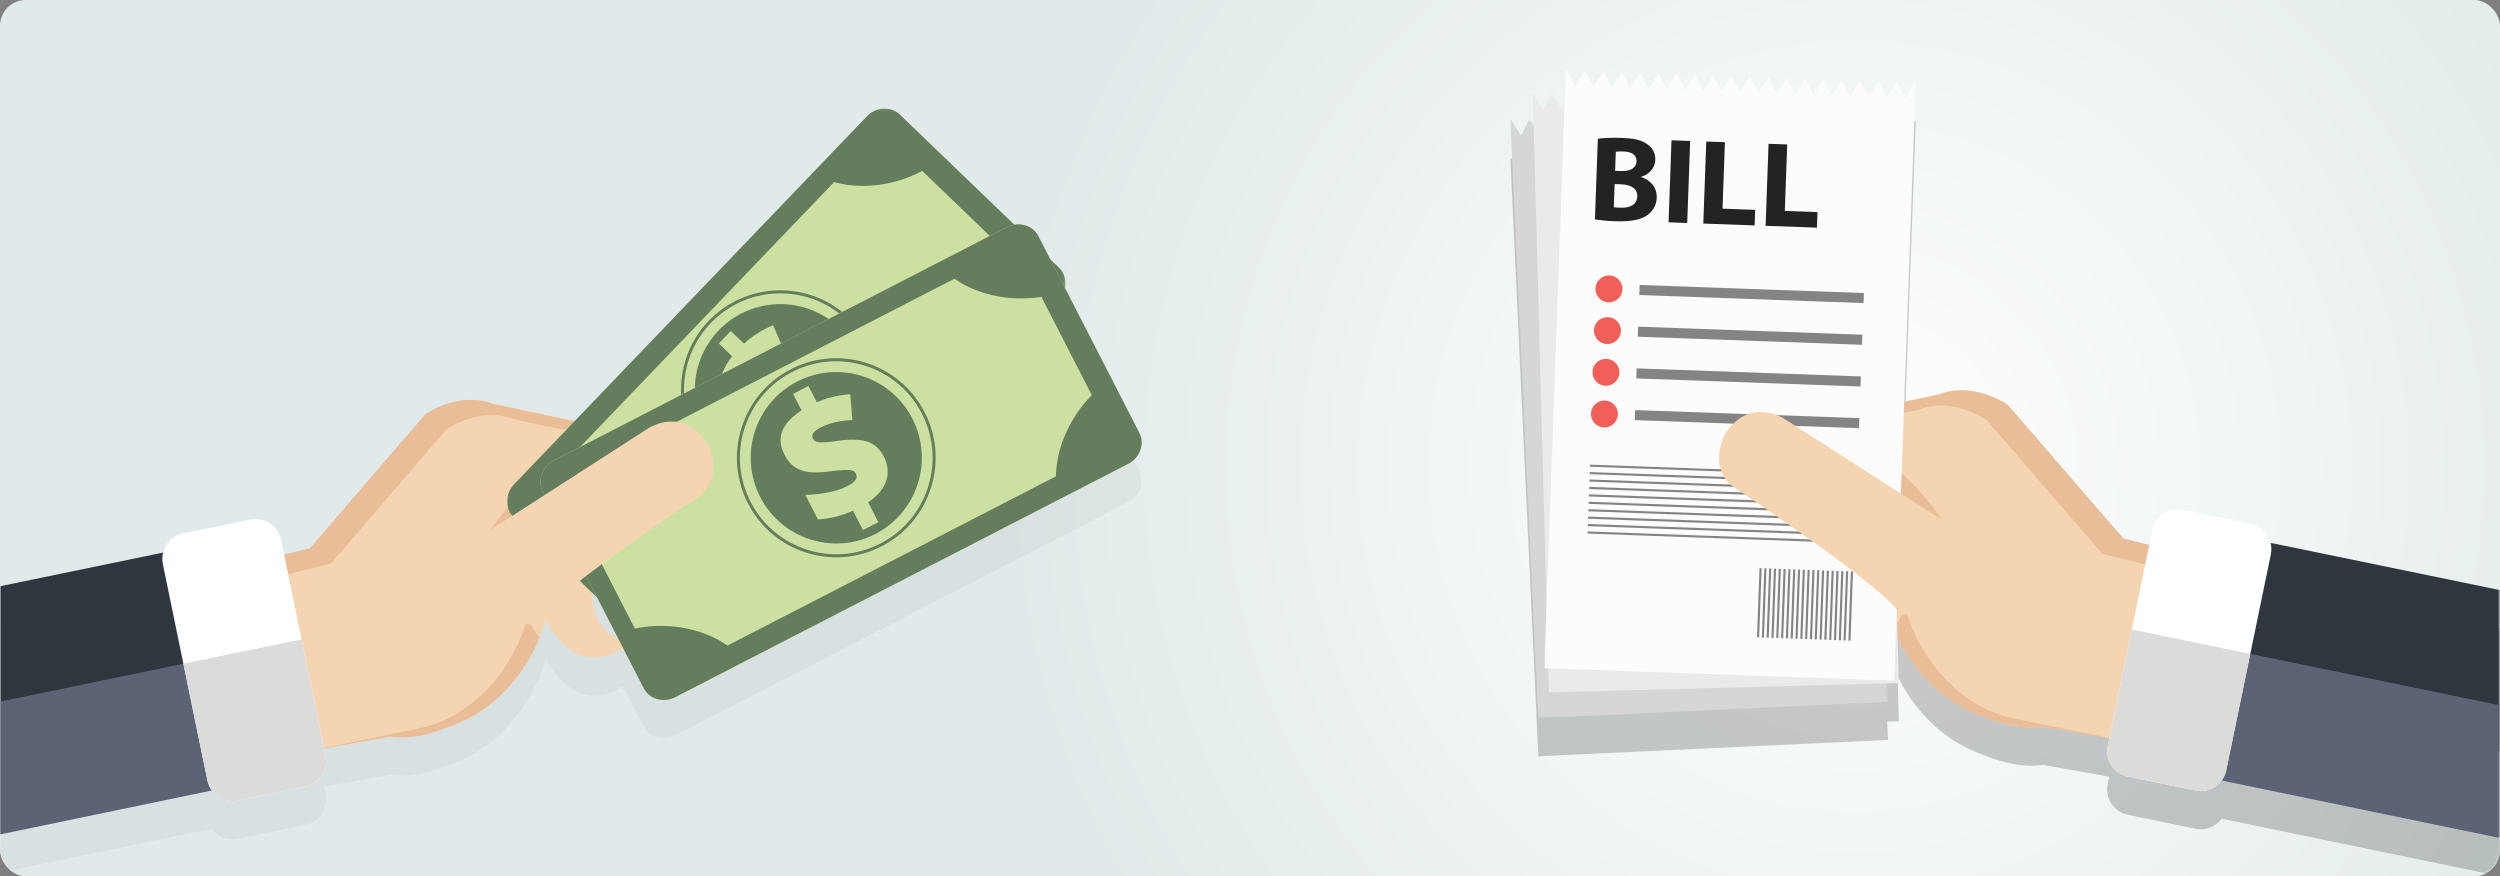 <svg xmlns="http://www.w3.org/2000/svg" xmlns:xlink="http://www.w3.org/1999/xlink" width="970" height="340" viewBox="0 0 970 340">
    <rect x="0" y="0" width="970" height="340" fill="#808080" stroke="none"/>
    <defs>
        <radialGradient id="b" cx="74.313%" cy="53.277%" r="97.575%" fx="74.313%" fy="53.277%" gradientTransform="matrix(0 1 -.351 0 .93 -.21)">
            <stop offset="0%" stop-color="#FFF"/>
            <stop offset="100%" stop-color="#E1EAEA"/>
        </radialGradient>
        <rect id="a" width="970" height="340" rx="10"/>
        <path id="d" d="M0 .047h146.553v238.346H0z"/>
        <path id="f" d="M.043.028h144.119v236.996H.042z"/>
        <path id="h" d="M.048.058h109.408v92.36H.048z"/>
        <path id="j" d="M.083.057h109.373v71.924H.083z"/>
        <path id="l" d="M0 .113h443V281.74H0z"/>
        <path id="n" d="M0 .014h83.648v92.46H0z"/>
        <path id="p" d="M.06.113H216.7V220.39H.06z"/>
        <path id="r" d="M.06.113H216.7v220.275H.06z"/>
    </defs>
    <g fill="none" fill-rule="evenodd">
        <mask id="c" fill="#fff">
            <use xlink:href="#a"/>
        </mask>
        <use fill="url(#b)" xlink:href="#a"/>
        <g mask="url(#c)">
            <path fill="#020202" d="M880.982 225.445c-.923-3.615-3.833-6.589-7.721-7.39L847 212.65c-5.42-1.116-10.77 2.399-11.889 7.81l-1.197 5.794-10.015-2.48-44.875-51.91s-8.167-5.76-18.114-5.591c-2.831-.044-5.824.374-8.827 1.535l-13.241 2.812 4.466-123.798-.328-.012-3.776 6.017-3.332-6.273-.012.003.013.024h.002l-3.768 6.01-3.316-6.28-.001-.003-.003-.015-.03.006-3.776 6.017-3.333-6.273h-.004l-3.775 6.024-3.333-6.265h-.003l-3.776 6.015-3.333-6.275h-.003l-3.775 6.015-3.333-6.275h-.004l-3.776 6.015-3.333-6.275h-.002l-3.776 6.015-3.333-6.275h-.003l-3.776 6.016-3.332-6.276h-.004l-3.776 6.016-3.333-6.275h-.003l-3.776 6.015-3.332-6.275h-.003l-3.776 6.015-3.333-6.275h-.004l-3.776 6.015-3.332-6.275h-.003l-3.776 6.015-3.333-6.275h-.003l-3.775 6.015-3.333-6.275h-.004l-3.776 6.016-3.333-6.276h-.002l-3.776 6.016-3.333-6.275h-.003l-3.776 6.015-3.332-6.275h-.004l-3.776 6.04-3.333-6.262-.296-.005-.467 12.933-1.224 2.282-3.72-6.023h-.004l-3.39 6.214-3.72-6.065-.297.001.333 12.424-1.67-2.57h-.003l-3.265 6.277-3.84-5.992-.297.006 10.868 232.01 135.685-6.334-.335-7.15 4.535-.12-.47-17.505c4.926 10.1 15.043 24.523 34.274 30.917 0 0 8.724 3.971 18.09 3.852a28.791 28.791 0 0 0 4.037-.32l25.713 4.572-.603 2.92c-.664 3.214.307 6.402 2.341 8.695a10.003 10.003 0 0 0 5.483 3.174l26.258 5.406a10.178 10.178 0 0 0 .93.145l.125.014c.146.014.291.025.436.033l.126.004a9.91 9.91 0 0 0 1.32-.033c.082-.007.164-.017.246-.026a8.058 8.058 0 0 0 .434-.06l.044-.008a10.16 10.16 0 0 0 6.473-3.959l107.974 22.321V243.77l-89.002-18.324z" opacity=".2"/>
            <path fill="#F5D4B2" d="M840.4 213.251l-17.325-4.29-44.876-51.91s-12.96-9.143-26.115-4.056l-43.541 9.245s-21.9 5.889-26.17 14.845c-4.27 8.957-11.307 35.03-7.74 48.337 0 0 8.032 16.268 26.376 3.008 0 0 5.151-5.03 5.637-26.42 0 0-25.564 22.69-21.808 32.244 2.202 5.6 8.575 10.608 15.143 10.453 4.636-.11 9.37-2.792 12.804-9.652 0 0 3.869-18.93 3.845-32.288l-16.486 43.344s18.463 16.532 32.028-9.454c0 0 7.24 31.416 38.385 41.772 0 0 11.39 5.185 22.113 3.528l31.891 5.673 15.84-74.379z"/>
            <path fill="#E8BD97" d="M824.597 287.63l-31.892-5.673c-10.722 1.657-22.113-3.529-22.113-3.529-21.882-7.275-31.964-24.945-36.025-34.813 1.645-1.95 3.262-4.365 4.814-7.34 0 0 6.009 26.08 30.632 38.548a45.952 45.952 0 0 0 11.553 4.002l43.03 8.805zM841.226 213.252l-8.197 5.909-17.326-4.291-44.876-51.91s-12.962-9.143-26.116-4.055l-43.54 9.245s-8.658 2.328-16.147 6.282c6.702-7.448 24.344-12.192 24.344-12.192l43.54-9.244c13.154-5.088 26.117 4.056 26.117 4.056L823.9 208.96l17.326 4.292z"/>
            <path fill="#E8BD97" d="M753.59 201.822s-9.05-14.4-25.673-26.22l-1.587 8.727 27.26 17.493z"/>
            <g transform="translate(586 40.224)">
                <mask id="e" fill="#fff">
                    <use xlink:href="#d"/>
                </mask>
                <path fill="#D6D6D6" d="M135.685.047l10.868 232.014-135.685 6.332L0 6.379l.296-.014 3.84 5.977 3.266-6.308h.003l3.84 5.976 3.266-6.308h.003l3.84 5.976L21.62 5.37h.003l3.84 5.977 3.266-6.309h.003l3.84 5.977 3.266-6.309h.003l3.84 5.977 3.265-6.308h.003l3.84 5.976 3.265-6.308h.004l3.84 5.976 3.266-6.308h.002l3.84 5.977 3.266-6.308h.003l3.84 5.976 3.265-6.308h.004l3.84 5.976 3.265-6.308h.003l3.84 5.976 3.266-6.308h.003l3.84 5.977 3.265-6.309h.004l3.84 5.977 3.265-6.308h.003l3.84 5.976 3.266-6.308h.002l3.841 5.976 3.265-6.308h.004l3.84 5.977L121.14.725h.014l-.01.022v.001l3.84 5.977L128.25.417l.001-.002-.013-.02.013-.002 3.84 5.977 3.266-6.308z" mask="url(#e)"/>
            </g>
            <path fill="#EAEAEA" d="M730.687 38.799l6.066 226.217-135.784 3.627-6.227-232.184.297-.008 3.72 6.052 3.39-6.242h.004l3.72 6.052 3.39-6.242h.004l3.72 6.052 3.39-6.242h.003l3.72 6.052 3.391-6.242h.004l3.72 6.052 3.39-6.242h.003l3.72 6.052 3.39-6.242h.004l3.72 6.052 3.39-6.242h.004l3.72 6.052 3.391-6.242h.003l3.72 6.052 3.39-6.242h.003l3.72 6.052 3.391-6.242h.004l3.72 6.052 3.39-6.242h.003l3.72 6.052 3.391-6.242h.003l3.72 6.051 3.39-6.242h.004l3.72 6.052 3.391-6.241h.003l3.72 6.051 7.114-.19 11.409 2.301 13.636-5.287z"/>
            <g transform="translate(599.147 27.101)">
                <mask id="g" fill="#fff">
                    <use xlink:href="#f"/>
                </mask>
                <path fill="#FCFCFC" d="M144.162 4.907l-8.374 232.117L.043 232.145 8.417.028l.296.01 3.333 6.274L15.822.294h.003l3.333 6.273L22.934.55h.003l3.332 6.273L30.046.806h.002l3.333 6.273 3.776-6.018h.004l3.332 6.273 3.776-6.017h.003l3.333 6.273 3.776-6.018h.003l3.332 6.273 3.776-6.017h.004l3.333 6.273 3.776-6.017h.002l3.333 6.273 3.776-6.018h.003l3.333 6.273 3.776-6.017h.003l3.333 6.273L86.94 2.85h.003l3.332 6.273 3.777-6.018h.002l3.333 6.273 3.776-6.017h.004l3.332 6.273 3.776-6.018h.003l3.333 6.273 3.776-6.017h.003l3.332 6.273 3.776-6.017h.004l3.333 6.273 3.776-6.018.03-.006.003.015v.001l3.317 6.28 3.768-6.014h-.002l-.013-.021h.012l3.332 6.274 3.776-6.018z" mask="url(#g)"/>
            </g>
            <path fill="#232323" d="M626.154 80.39c.706.12 1.558.15 2.788.194 3.264.117 6.194-1.007 6.315-4.36.116-3.21-2.724-4.589-6.32-4.718l-2.46-.088-.323 8.971zm.51-14.12l2.365.086c3.784.136 5.875-1.35 5.96-3.71.087-2.408-1.712-3.75-4.976-3.867-1.562-.056-2.464.006-3.082.079l-.267 7.413zm-6.704-12.438c1.906-.31 5.748-.455 9.343-.326 4.4.158 7.08.68 9.349 2.132 2.18 1.26 3.71 3.49 3.607 6.371-.102 2.833-1.854 5.418-5.496 6.61l-.004.095c3.607 1.123 6.205 3.958 6.056 8.066-.103 2.88-1.51 5.1-3.555 6.633-2.384 1.758-6.3 2.658-12.64 2.43-3.547-.127-6.188-.459-7.788-.753l1.128-31.258zM655.785 54.694l-1.148 31.825-7.238-.26 1.148-31.825zM662.029 54.918l7.237.26-.93 25.782 12.678.455-.218 6.044-19.915-.715zM686.201 55.787l7.238.26-.93 25.782 12.678.455-.218 6.044-19.916-.716z"/>
            <path fill="#F25F58" d="M629.493 112.281a5.217 5.217 0 0 1-5.405 5.02 5.215 5.215 0 0 1-5.03-5.395 5.217 5.217 0 0 1 5.406-5.02 5.215 5.215 0 0 1 5.03 5.395"/>
            <path fill="#848484" d="M723.056 117.6l-87.018-3.128.14-3.906 87.019 3.128z"/>
            <path fill="#F25F58" d="M628.91 128.462a5.217 5.217 0 0 1-5.406 5.02 5.215 5.215 0 0 1-5.03-5.395 5.217 5.217 0 0 1 5.406-5.02 5.215 5.215 0 0 1 5.03 5.395"/>
            <path fill="#848484" d="M722.472 133.78l-87.018-3.127.14-3.906 87.02 3.128z"/>
            <path fill="#F25F58" d="M628.326 144.643a5.217 5.217 0 0 1-5.406 5.02 5.215 5.215 0 0 1-5.03-5.395 5.217 5.217 0 0 1 5.406-5.02 5.215 5.215 0 0 1 5.03 5.395"/>
            <path fill="#848484" d="M721.888 149.962l-87.018-3.128.141-3.906 87.018 3.128z"/>
            <path fill="#F25F58" d="M627.742 160.825a5.217 5.217 0 0 1-5.405 5.02 5.215 5.215 0 0 1-5.03-5.395 5.217 5.217 0 0 1 5.405-5.02 5.215 5.215 0 0 1 5.03 5.395"/>
            <path fill="#848484" d="M721.305 166.143l-87.019-3.128.141-3.905 87.019 3.127zM720.63 184.835l-103.727-3.728.03-.835L720.66 184zM720.527 187.716l-103.728-3.728.03-.835 103.728 3.728zM720.423 190.597l-103.728-3.729.03-.835 103.728 3.729zM720.319 193.477L616.59 189.75l.03-.835 103.728 3.728zM720.215 196.358l-103.728-3.728.03-.835 103.728 3.728zM720.11 199.239l-103.727-3.729.03-.834 103.728 3.728zM720.007 202.12l-103.728-3.729.03-.835 103.728 3.729zM719.903 205l-103.727-3.728.03-.835 103.727 3.728zM719.799 207.88l-103.727-3.728.03-.834 103.727 3.728zM719.695 210.761l-103.727-3.728.03-.835 103.727 3.729zM681.716 247.268l.968-26.83.836.03-.968 26.83zM683.581 247.335l.968-26.83.837.03-.968 26.83zM685.447 247.402l.968-26.83.836.03-.968 26.83zM687.312 247.469l.968-26.83.837.03-.968 26.83zM689.178 247.536l.968-26.83.836.03-.968 26.83zM691.043 247.603l.968-26.83.837.03-.968 26.83zM692.909 247.67l.968-26.83.836.03-.968 26.83zM694.774 247.737l.969-26.83.836.03-.968 26.83zM696.64 247.804l.968-26.83.836.03-.968 26.83zM698.506 247.871l.967-26.83.837.03-.968 26.83zM700.371 247.938l.968-26.83.836.03-.968 26.83zM702.237 248.005l.968-26.83.836.031-.968 26.83zM704.102 248.072l.968-26.83.836.031-.968 26.83zM705.968 248.14l.968-26.83.836.03-.968 26.83zM707.833 248.207l.968-26.83.836.03-.967 26.83zM709.699 248.274l.968-26.83.836.03-.968 26.83zM711.564 248.34l.968-26.829.836.03-.967 26.83zM713.43 248.408l.968-26.83.836.03-.968 26.83zM715.295 248.475l.968-26.83.836.03-.967 26.83zM717.16 248.542l.969-26.83.836.03-.968 26.83z"/>
            <g transform="translate(860.527 210.302)">
                <mask id="i" fill="#fff">
                    <use xlink:href="#h"/>
                </mask>
                <path fill="#2F363E" d="M109.456 18.655v62.329L.618 92.358l-.57.06.035-.17 10.19-49.314L19.13.058z" mask="url(#i)"/>
            </g>
            <g transform="translate(860.527 253.179)">
                <mask id="k" fill="#fff">
                    <use xlink:href="#j"/>
                </mask>
                <path fill="#5B6375" d="M109.456 20.477V71.98L.618 49.48l-.535-.11L10.273.057z" mask="url(#k)"/>
            </g>
            <path fill="#FFF" d="M881.084 215.112l-17.318 83.807c-1.118 5.41-6.468 8.925-11.89 7.809l-26.258-5.406c-5.422-1.116-8.942-6.457-7.824-11.868l17.318-83.807c1.118-5.411 6.469-8.926 11.89-7.81l26.259 5.407c5.42 1.116 8.942 6.456 7.823 11.868"/>
            <path fill="#DBDBDA" d="M827.131 244.27l-9.337 45.184c-1.118 5.411 2.402 10.752 7.824 11.868l26.258 5.406c3.932.81 7.819-.824 10.088-3.843a9.926 9.926 0 0 0 1.802-3.966l9.342-45.208-45.977-9.442z"/>
            <path fill="#F5D4B2" d="M753.59 201.822l-61.37-39.381s-13.697-8.973-23.101 6.37c0 0-6.538 12.672 3.326 20.019 0 0 63.392 41.89 64.763 50.008l14.369-3.692 2.014-33.324z"/>
        </g>
        <g mask="url(#c)">
            <g transform="translate(0 56.845)">
                <mask id="m" fill="#fff">
                    <use xlink:href="#l"/>
                </mask>
                <path fill="#020202" d="M442.959 129.171l-.014-.003c-.002-.046-.012-.092-.015-.138-.007-.093-.02-.185-.03-.278l-.002-.006-.012-.092c-.019-.153-.011-.307-.039-.46-.002-.014.023-.028.023-.043-.13-.082-.063-.163-.08-.244-.002-.003-.009-.006-.01-.01-.01-.051-.04-.103-.04-.155 0-.108-.063-.214-.093-.32-.007-.03-.02-.058-.028-.088h-.002a8.35 8.35 0 0 0-.254-.733l-.004-.009-.024-.06-.012-.033a8.967 8.967 0 0 0-.16-.359v-.003a7.238 7.238 0 0 0-.128-.26l-.004-.01-28.802-56.115a9.673 9.673 0 0 0 .067-.391h-.001c.073-.488.102-.978.102-1.466v-.001c0-.015.006-.03.006-.044-.001-.125-.006-.25-.006-.374 0-.07-.014-.14-.019-.21l-.003-.002c-.005-.067-.013-.135-.02-.202v-.002c-.003-.026-.024-.052-.027-.078-.012-.112-.06-.224-.06-.335 0-.024.009-.047.005-.07-.018-.113-.029-.226-.051-.34 0 0 .004 0 .004-.002l-.01-.057a8.689 8.689 0 0 0-.206-.807l-.042-.137v-.001c-.066-.201-.14-.399-.22-.594l-.001-.003-.045-.107a8.164 8.164 0 0 0-.124-.275l-.002-.005-.038-.079a8.452 8.452 0 0 0-.229-.44l-.008-.016c-.041-.072-.084-.144-.127-.215l-.005-.007c-.028-.046-.054-.092-.083-.137a8.61 8.61 0 0 0-.193-.29l-.04-.06h-.001a8.29 8.29 0 0 0-.478-.612l-.005-.006c-.014-.017-.027-.034-.042-.05l-.022-.027a9.067 9.067 0 0 0-.266-.288l-.003-.002a7.707 7.707 0 0 0-.203-.204l-.008-.009-3.308-3.182-4.595-8.954a7.296 7.296 0 0 0-.142-.262c-1.814-3.248-5.546-4.847-9.24-4.236l-44.393-42.72a7.325 7.325 0 0 0-.22-.202c-3.5-3.14-9.05-2.79-12.536.846l-21.026 21.93-92.325 96.29-31.178-6.645c-2.996-1.162-5.981-1.581-8.805-1.537-9.921-.168-18.067 5.598-18.067 5.598L120.23 170.7l-9.99 2.483-1.194-5.8c-1.115-5.418-6.452-8.936-11.86-7.819l-26.19 5.413c-3.88.801-6.783 3.78-7.702 7.398L0 185.453v96.287l82.217-17.058a10.127 10.127 0 0 0 6.456 3.963l.044.008a10.118 10.118 0 0 0 .434.06 9.802 9.802 0 0 0 .58.052l.214.01a10.09 10.09 0 0 0 .767-.002l.125-.005c.145-.007.29-.019.436-.033l.124-.014c.114-.012.228-.027.343-.043l.132-.02a9.7 9.7 0 0 0 .453-.082l26.191-5.412a9.962 9.962 0 0 0 5.304-3c2.139-2.307 3.18-5.58 2.5-8.881l-.602-2.924 25.647-4.578c1.34.206 2.69.306 4.027.321 9.342.12 18.044-3.857 18.044-3.857 31.065-10.366 38.286-41.818 38.286-41.818 10.875 20.91 24.907 14.321 29.995 10.93l7.998 15.582c.045.089.093.176.142.263l.002.003v.002a8.275 8.275 0 0 0 1.337 1.776l.047.047h.001c.055.055.11.11.166.163l.001.001.073.067c.305.28.63.536.97.768l.096.065h.001c.08.053.16.103.24.153l.113.068.003.002c.333.197.68.371 1.036.523.026.01.051.022.076.033h.002c.085.035.17.068.256.1l.13.05h.003c.097.036.194.068.292.1l.102.033h.001a9.83 9.83 0 0 0 .4.114h.002l.189.047h.002l.125.028c.231.051.465.094.701.128l.002.009c.073.01.145.037.218.037h.849c.274 0 .55.01.827-.006.01 0 .019.006.028.006.072 0 .143.003.214-.003.001 0 .002.007.004.006.034-.002.067-.002.101-.006.298-.029.595-.07.893-.128.027-.004.055-.008.082-.014h.001c.22-.044.441-.099.66-.16h.002c.066-.018.131-.035.197-.055h.001c.076-.023.15-.048.225-.073l.012-.003.09-.03c.116-.04.232-.082.347-.126.06-.022.118-.043.176-.066h.001c.083-.034.165-.071.247-.107l.03-.013.085-.036c.129-.058.257-.12.385-.184.028-.015.057-.027.085-.042l.003-.001 175.774-90.55a9.916 9.916 0 0 0 1.297-.802l.034-.025.002-.002c.23-.17.453-.348.665-.534l.034-.03.002-.003a9.562 9.562 0 0 0 1.812-2.163c.037-.06.072-.12.107-.18v-.002a8.737 8.737 0 0 0 .205-.371v-.002c.228-.436.42-.888.574-1.35v-.002c.005-.015.006-.03.011-.046.039-.118.104-.235.104-.354 0-.067.041-.135.059-.203l.002-.002c.017-.065.034-.13.049-.197v-.002l.018-.077c.024-.11.047-.22.068-.331l.008-.044a8.936 8.936 0 0 0 .057-.368l.007-.055c.035-.273.083-.547.092-.822.002-.052.03-.103.03-.155v-.002c0-.21-.029-.422-.041-.633" mask="url(#m)" opacity=".2"/>
            </g>
            <path fill="#F5D4B2" d="M103.77 217.012l17.282-4.295 44.761-51.967s12.928-9.154 26.049-4.06l43.429 9.255s21.843 5.895 26.102 14.861c4.259 8.966 11.279 35.068 7.721 48.39 0 0-8.012 16.286-26.308 3.012 0 0-5.138-5.035-5.623-26.449 0 0 25.499 22.716 21.752 32.28-2.197 5.606-8.552 10.62-15.104 10.464-4.624-.11-9.345-2.795-12.771-9.663 0 0-3.86-18.95-3.835-32.323l16.443 43.391s-18.416 16.551-31.946-9.464c0 0-7.22 31.452-38.286 41.818 0 0-11.362 5.191-22.057 3.533l-31.81 5.678-15.798-74.46z"/>
            <path fill="#E8BD97" d="M119.534 291.474l31.81-5.68c10.695 1.66 22.057-3.532 22.057-3.532 21.826-7.283 31.882-24.974 35.932-34.852-1.64-1.951-3.253-4.37-4.801-7.347 0 0-5.993 26.107-30.554 38.59a45.717 45.717 0 0 1-11.523 4.006l-42.92 8.815zM102.948 217.013l8.176 5.916 17.282-4.296 44.76-51.967s12.93-9.154 26.049-4.06l43.43 9.255s8.635 2.331 16.105 6.29c-6.686-7.457-24.282-12.206-24.282-12.206l-43.43-9.255c-13.12-5.094-26.048 4.06-26.048 4.06l-44.76 51.967-17.282 4.296z"/>
            <path fill="#E8BD97" d="M190.358 205.57s9.028-14.416 25.608-26.248l1.583 8.736-27.19 17.512z"/>
            <g transform="translate(0 214.105)">
                <mask id="o" fill="#fff">
                    <use xlink:href="#n"/>
                </mask>
                <path fill="#2F363E" d="M83.648 92.475l-.567-.06L0 83.701V13.365L64.614.015l8.835 42.922 10.165 49.367z" mask="url(#o)"/>
            </g>
            <path fill="#5B6375" d="M83.614 306.41l-.533.11L0 323.757V272.22l73.45-15.177z"/>
            <path fill="#FFF" d="M63.192 218.875l17.273 83.9c1.116 5.417 6.452 8.936 11.86 7.818l26.191-5.412c5.408-1.117 8.92-6.464 7.804-11.881l-17.274-83.9c-1.115-5.418-6.452-8.936-11.86-7.819l-26.19 5.413c-5.408 1.117-8.92 6.463-7.804 11.88"/>
            <path fill="#DBDBDA" d="M117.007 248.065l9.313 45.235c1.115 5.417-2.396 10.764-7.804 11.88l-26.191 5.413c-3.922.81-7.798-.825-10.062-3.847a9.958 9.958 0 0 1-1.798-3.97l-9.318-45.259 45.86-9.452z"/>
            <g transform="translate(196.701 42.017)">
                <mask id="q" fill="#fff">
                    <use xlink:href="#p"/>
                </mask>
                <path fill="#CCE1A1" d="M152.446 2.453l61.677 59.354c.169.162.328.33.481.503 2.992 3.401 2.777 8.76-.61 12.293L77.071 217.406c-3.387 3.533-8.723 3.963-12.235 1.105a8.545 8.545 0 0 1-.521-.461L2.638 158.696a7.312 7.312 0 0 1-.21-.211c-3.272-3.379-3.146-8.949.34-12.585L139.689 3.097c3.487-3.636 9.036-3.986 12.538-.846.074.066.147.133.219.202" mask="url(#q)"/>
            </g>
            <g transform="translate(196.701 42.017)">
                <mask id="s" fill="#fff">
                    <use xlink:href="#r"/>
                </mask>
                <path fill="#647D5C" d="M191.986 53.999a50.343 50.343 0 0 0-3.831 11.283c-1.765 8.308-1.316 16.306.883 23.06l-99.266 103.53c-6.825-1.93-14.82-2.057-23.035.044a49.866 49.866 0 0 0-13.11 5.416l-29.895-28.77a50.06 50.06 0 0 0 4.874-13.341c1.77-8.326 1.314-16.34-.897-23.103l99.237-103.5c6.834 1.941 14.846 2.075 23.078-.03a50.13 50.13 0 0 0 11.1-4.289L191.986 54zM152.226 2.25c-3.5-3.14-9.05-2.79-12.537.846l-21.026 21.93-94.87 98.944-21.025 21.93c-3.486 3.635-3.612 9.205-.34 12.584.069.071.139.142.21.21l16.924 16.287 27.83 26.782 16.924 16.286c.072.069.144.136.219.202l.003.003c.1.089.198.174.299.256l.027.021.052.04c.094.075.19.149.286.219l.094.065c.085.06.17.118.255.174.04.027.082.051.123.077.078.049.156.097.235.143.048.028.097.054.146.08.073.041.146.082.221.12.054.028.108.054.163.08.07.034.14.069.212.101.058.027.117.051.176.076.069.03.137.058.206.086l.188.07c.067.024.134.05.201.072a8.356 8.356 0 0 0 .395.123c.067.019.135.036.203.054a8.955 8.955 0 0 0 .603.133 7.784 7.784 0 0 0 .408.064 8.025 8.025 0 0 0 .63.062 9.926 9.926 0 0 0 .613.017 9.609 9.609 0 0 0 .836-.045 8.369 8.369 0 0 0 .834-.122 9.735 9.735 0 0 0 .627-.143c.067-.017.133-.037.2-.056.07-.02.14-.04.209-.062.067-.021.133-.044.2-.066.068-.024.137-.047.205-.072.067-.024.133-.05.2-.076.067-.026.134-.052.2-.08.068-.028.134-.058.2-.087l.196-.088c.067-.032.133-.065.2-.099.063-.031.127-.063.19-.096.067-.035.132-.073.198-.11.062-.034.124-.067.184-.103.068-.04.134-.082.2-.123.059-.036.118-.072.176-.11.067-.043.133-.09.2-.135.056-.039.112-.076.168-.116.067-.048.133-.1.2-.15l.159-.12c.07-.055.137-.113.205-.17.048-.04.097-.078.144-.119.076-.066.15-.135.224-.204.039-.035.077-.068.115-.104.11-.105.219-.213.326-.324l.002-.002 21.026-21.93 94.87-98.944 21.026-21.93a9.99 9.99 0 0 0 .312-.341l.097-.116c.066-.078.133-.156.196-.236.039-.048.074-.097.112-.146.054-.071.11-.142.163-.215.038-.053.074-.107.11-.16.05-.07.098-.14.145-.21l.106-.17c.044-.07.088-.139.13-.21.034-.057.066-.116.1-.174l.117-.21c.032-.061.062-.122.093-.184l.104-.208c.03-.063.057-.126.086-.19.031-.07.063-.139.092-.209l.078-.192c.027-.07.055-.14.081-.211.025-.066.047-.131.07-.197.024-.07.048-.14.07-.21.022-.068.041-.135.06-.201.022-.07.042-.14.061-.211l.052-.204a9.955 9.955 0 0 0 .132-.627l.034-.209a10.705 10.705 0 0 0 .053-.42 9.59 9.59 0 0 0 .045-.628 8.875 8.875 0 0 0-.04-1.253 9.345 9.345 0 0 0-.086-.62 9.346 9.346 0 0 0-.08-.406l-.05-.205a8.917 8.917 0 0 0-.11-.403c-.02-.064-.039-.128-.06-.191-.022-.07-.047-.139-.071-.207a8.69 8.69 0 0 0-.067-.184c-.027-.07-.055-.14-.084-.208l-.073-.177c-.031-.07-.065-.14-.098-.21-.026-.056-.051-.111-.079-.166a8.289 8.289 0 0 0-.113-.215l-.082-.154c-.043-.075-.088-.148-.132-.222-.028-.046-.054-.092-.083-.137a7.957 7.957 0 0 0-.156-.234c-.026-.039-.05-.078-.078-.116a8.966 8.966 0 0 0-.186-.25l-.067-.09a8.453 8.453 0 0 0-.23-.279l-.042-.05-.022-.026a9.116 9.116 0 0 0-.267-.288l-.002-.002a7.57 7.57 0 0 0-.212-.213L197.2 45.521l-27.83-26.782-16.923-16.286a7.16 7.16 0 0 0-.22-.202z" mask="url(#s)"/>
            </g>
            <path fill="#647D5C" d="M298.429 114.08a37.17 37.17 0 0 0-22.603 11.233c-6.915 7.212-10.612 16.69-10.412 26.687.201 9.998 4.276 19.32 11.475 26.247 7.198 6.927 16.659 10.632 26.638 10.43 9.98-.2 19.284-4.283 26.199-11.495 6.915-7.212 10.612-16.69 10.411-26.687-.2-9.998-4.275-19.32-11.474-26.247-8.362-8.047-19.527-11.415-30.234-10.168m8.868 75.514a39.23 39.23 0 0 1-3.746.255c-10.292.208-20.049-3.613-27.473-10.757-15.325-14.748-15.817-39.238-1.096-54.591 14.721-15.354 39.166-15.846 54.492-1.098 7.424 7.144 11.626 16.757 11.833 27.068.207 10.31-3.606 20.085-10.737 27.523-6.258 6.527-14.415 10.568-23.273 11.6"/>
            <path fill="#647D5C" d="M325.77 127.266c13.22 12.722 13.643 33.773.944 47.018-12.7 13.245-33.712 13.668-46.932.945-13.22-12.722-13.643-33.773-.944-47.018 12.7-13.245 33.711-13.668 46.932-.945"/>
            <path fill="#CCE1A1" d="M315.571 168.544a38.451 38.451 0 0 1-11.749 7.667l-7.75-7.457c2.653-.925 5.303-2.152 7.95-3.68 2.647-1.529 4.74-3.096 6.28-4.702 1.27-1.325 2.042-2.449 2.313-3.372.272-.922.034-1.743-.713-2.462-.513-.494-1.162-.691-1.946-.592-.784.1-1.898.452-3.344 1.054-1.445.603-3.331 1.477-5.658 2.625-2.63 1.276-4.983 2.084-7.059 2.424-2.076.34-3.944.244-5.602-.289-1.66-.532-3.329-1.607-5.01-3.224-2.567-2.47-3.782-5.228-3.645-8.274.137-3.045 1.62-6.384 4.446-10.02l-5.18-4.983 4.641-4.84 5.133 4.938c3.146-2.937 6.905-5.329 11.278-7.175l3.985 9.184c-4.587 1.851-8.136 4.085-10.647 6.704-1.196 1.248-1.885 2.27-2.067 3.07-.183.798.022 1.482.613 2.05.514.495 1.113.72 1.8.675.685-.043 1.668-.32 2.947-.827 1.28-.507 2.96-1.302 5.045-2.384 4.276-2.15 7.828-3.226 10.66-3.23 2.83-.003 5.405 1.11 7.723 3.341 2.615 2.516 3.943 5.39 3.985 8.623.042 3.233-1.267 6.627-3.928 10.18l6.246 6.012-4.64 4.84-6.107-5.876z"/>
            <path fill="#CCE1A1" d="M402.922 91.688l39.109 76.196c.107.208.203.42.292.632 1.727 4.19-.211 9.188-4.56 11.429l-175.774 90.55c-4.348 2.24-9.534.912-11.93-2.933a8.567 8.567 0 0 1-.344-.606l-39.11-76.196a7.186 7.186 0 0 1-.13-.268c-2-4.26-.077-9.487 4.399-11.793l175.773-90.55c4.476-2.305 9.838-.832 12.133 3.277.049.086.096.173.142.262"/>
            <path fill="#647D5C" d="M423.621 153.3a50.267 50.267 0 0 0-7.278 9.427c-4.361 7.284-6.527 14.995-6.636 22.098l-127.433 65.648c-5.83-4.044-13.35-6.765-21.802-7.449a49.822 49.822 0 0 0-14.155.86l-18.956-36.933a49.984 49.984 0 0 0 8.933-11.034c4.37-7.3 6.536-15.028 6.636-22.144l127.396-65.628c5.835 4.058 13.37 6.79 21.839 7.475 4.082.331 8.078.157 11.887-.447l19.57 38.127zM402.78 91.426c-2.294-4.109-7.657-5.582-12.133-3.277l-26.992 13.905-121.79 62.74-26.991 13.905c-4.476 2.306-6.4 7.533-4.399 11.793.042.09.085.18.13.268l10.732 20.907 17.647 34.382 10.73 20.907c.046.089.094.176.143.263l.002.003c.065.116.13.23.2.34.005.01.012.019.018.028l.036.055c.065.102.132.202.2.3.023.032.046.061.068.093.06.083.121.166.185.247l.091.112c.058.072.116.143.176.212l.112.124c.056.062.112.125.17.185.042.044.085.086.128.129.056.055.111.11.168.164l.143.13c.055.049.11.099.166.147l.155.127c.056.045.11.09.167.134l.165.123a8.184 8.184 0 0 0 .515.35 8.289 8.289 0 0 0 .545.313 8.086 8.086 0 0 0 .935.428 9.54 9.54 0 0 0 .79.265 8.433 8.433 0 0 0 .818.193 8.594 8.594 0 0 0 .838.119c.072.007.145.014.218.019l.207.012c.073.003.145.007.218.009.07.002.14.002.21.002h.218l.213-.008.216-.01c.073-.005.145-.011.218-.018.071-.006.142-.012.213-.02.073-.008.147-.018.22-.028.071-.009.141-.018.212-.029.074-.011.149-.025.223-.039.07-.012.139-.024.208-.038.076-.015.153-.034.229-.051.067-.015.134-.03.201-.047.078-.019.156-.041.233-.063.066-.018.131-.035.197-.055.08-.024.158-.05.238-.076.063-.021.126-.04.189-.063.083-.029.166-.061.249-.093.058-.022.117-.043.175-.066.093-.038.186-.08.278-.12l.142-.061c.138-.064.276-.13.413-.2l.003-.002 26.993-13.906 121.788-62.74 26.993-13.904c.138-.071.273-.145.406-.222.044-.025.086-.052.129-.078.088-.052.177-.105.263-.16.051-.032.1-.067.152-.1.075-.051.15-.1.224-.152.053-.037.104-.077.157-.115.068-.05.137-.1.204-.152.053-.041.104-.084.155-.125.064-.052.129-.103.191-.157.052-.043.1-.088.151-.133l.18-.16.146-.143.167-.164.142-.15c.052-.057.105-.112.155-.169.047-.052.091-.105.136-.157.05-.057.098-.114.146-.173.044-.054.086-.109.129-.164.045-.058.091-.116.135-.176.042-.056.082-.113.122-.17l.126-.18c.039-.058.076-.116.114-.175a9.427 9.427 0 0 0 .329-.55 10.304 10.304 0 0 0 .455-.953 8.458 8.458 0 0 0 .282-.79 8.712 8.712 0 0 0 .312-1.422c.01-.068.018-.136.026-.204.008-.07.014-.14.02-.21l.015-.204c.005-.07.008-.142.01-.214.003-.066.006-.133.006-.2.002-.073 0-.146 0-.218 0-.066-.001-.131-.004-.196-.002-.075-.007-.15-.011-.225l-.013-.19-.024-.231-.021-.183c-.01-.08-.024-.16-.037-.24-.01-.057-.018-.115-.029-.172-.015-.085-.034-.169-.052-.254l-.034-.155a8.064 8.064 0 0 0-.072-.272l-.036-.136c-.03-.1-.062-.198-.095-.297l-.034-.106a8.626 8.626 0 0 0-.128-.339l-.023-.06-.012-.033a9.539 9.539 0 0 0-.292-.632L431.3 146.977l-17.647-34.382-10.731-20.907a7.17 7.17 0 0 0-.142-.262z"/>
            <path fill="#647D5C" d="M332.397 141.038c-8.182-1.789-17.005-.853-25.018 3.274-8.877 4.573-15.445 12.336-18.494 21.858-3.05 9.522-2.215 19.663 2.35 28.556 4.564 8.893 12.312 15.473 21.817 18.528 9.505 3.056 19.628 2.22 28.504-2.354 8.877-4.573 15.445-12.335 18.494-21.857 3.05-9.522 2.215-19.663-2.35-28.557-5.302-10.33-14.771-17.147-25.303-19.448m-16.076 74.31a39.15 39.15 0 0 1-3.626-.978c-9.802-3.15-17.793-9.936-22.5-19.108-9.718-18.933-2.25-42.256 16.65-51.992 18.897-9.735 42.178-2.253 51.896 16.68 4.707 9.172 5.568 19.63 2.423 29.451-3.144 9.82-9.918 17.825-19.072 22.542-8.034 4.138-17.058 5.309-25.771 3.404"/>
            <path fill="#647D5C" d="M353.986 162.4c8.383 16.332 1.963 36.38-14.34 44.78-16.302 8.398-36.314 1.966-44.697-14.367-8.383-16.333-1.963-36.381 14.34-44.78 16.303-8.398 36.315-1.966 44.697 14.367"/>
            <path fill="#CCE1A1" d="M330.966 198.127a38.405 38.405 0 0 1-13.596 3.432l-4.914-9.574c2.808-.012 5.712-.31 8.71-.896 3-.584 5.488-1.387 7.465-2.405 1.63-.84 2.724-1.652 3.28-2.437.556-.784.597-1.638.123-2.56-.326-.635-.875-1.032-1.65-1.193-.773-.16-1.941-.19-3.503-.091-1.563.1-3.63.315-6.203.643-2.9.352-5.388.351-7.462-.002-2.074-.354-3.809-1.052-5.206-2.095-1.396-1.043-2.627-2.602-3.693-4.678-1.628-3.172-1.884-6.176-.767-9.012 1.116-2.835 3.6-5.512 7.45-8.031l-3.283-6.399 5.958-3.07 3.254 6.342c3.927-1.755 8.258-2.796 12.993-3.12l.793 9.983c-4.939.259-9.02 1.218-12.243 2.879-1.535.791-2.518 1.535-2.95 2.23-.43.697-.459 1.41-.084 2.14.326.635.82 1.043 1.483 1.224.663.181 1.682.24 3.056.175 1.375-.063 3.223-.268 5.545-.614 4.74-.643 8.45-.506 11.128.41 2.679.918 4.754 2.809 6.224 5.673 1.658 3.23 1.983 6.38.975 9.452-1.008 3.07-3.345 5.855-7.013 8.352l3.96 7.716-5.958 3.07-3.872-7.544z"/>
            <path fill="#F5D4B2" d="M190.358 205.57l61.214-39.425s13.661-8.982 23.042 6.378c0 0 6.521 12.686-3.318 20.04 0 0-63.23 41.937-64.597 50.065l-14.332-3.697-2.009-33.361z"/>
        </g>
    </g>
</svg>
